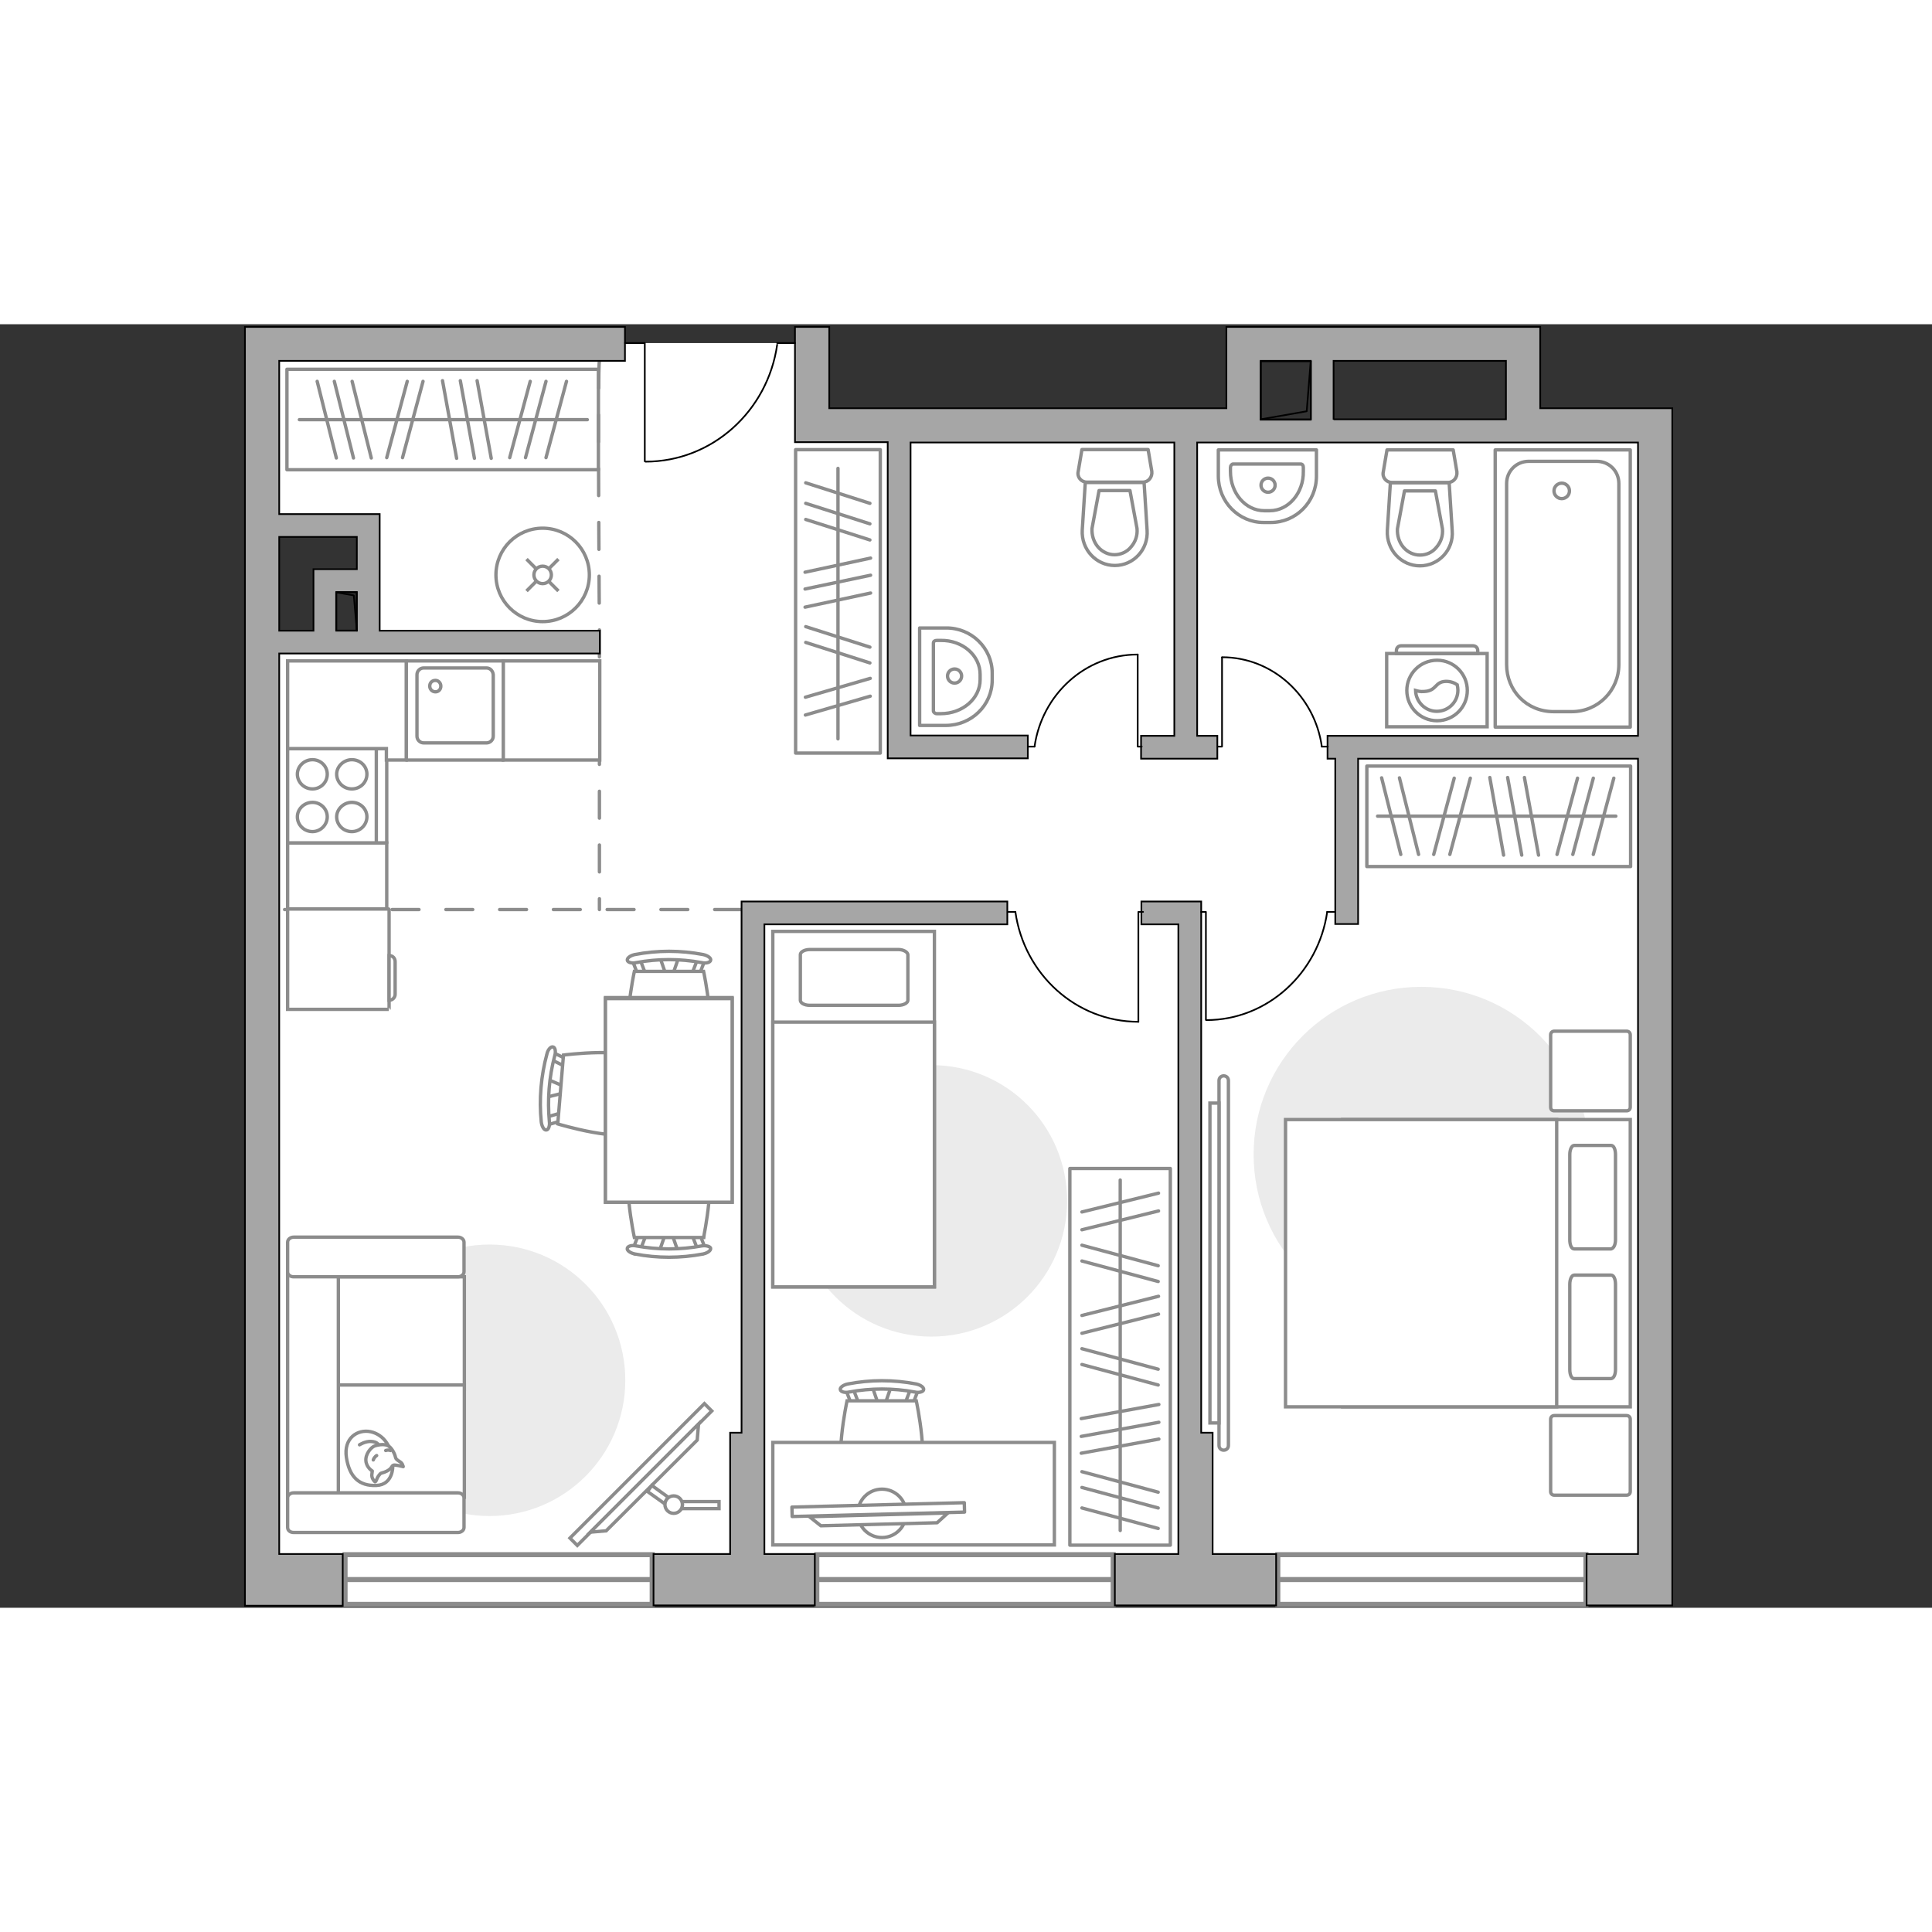 <?xml version="1.0" encoding="utf-8"?>
<!-- Generator: Adobe Illustrator 27.2.0, SVG Export Plug-In . SVG Version: 6.00 Build 0)  -->
<svg version="1.1" xmlns="http://www.w3.org/2000/svg" xmlns:xlink="http://www.w3.org/1999/xlink" x="0px" y="0px"
	 viewBox="0 0 575 382" style="enable-background:new 0 0 575 382;" xml:space="preserve" width="200" height="200">
<rect x="0" y="0" width="575" height="382" fill="#333333" stroke="none"/>
<style type="text/css">
	.st0{fill:#FFFFFF;}
	.st1{fill:#FFFFFF;stroke:#8C8C8C;stroke-width:1.5;stroke-linecap:round;stroke-miterlimit:10;}
	.st2{fill:none;stroke:#8C8C8C;stroke-linecap:round;stroke-linejoin:round;stroke-miterlimit:10;stroke-dasharray:8;}
	.st3{fill:#A6A6A6;stroke:#000000;stroke-width:0.5;stroke-miterlimit:10;}
	.st4{fill:none;stroke:#000000;stroke-width:0.5;stroke-linecap:round;stroke-linejoin:round;stroke-miterlimit:10;}
	.st5{fill:#FFFFFF;stroke:#8C8C8C;stroke-linecap:round;stroke-linejoin:round;stroke-miterlimit:10;}
	.st6{fill:#EBEBEB;}
	.st7{fill:#FFFFFF;stroke:#8B8B8B;stroke-miterlimit:10;}
	.st8{fill-rule:evenodd;clip-rule:evenodd;fill:#FFFFFF;fill-opacity:0.1;stroke:#8B8B8B;stroke-miterlimit:10;}
	.st9{fill:none;stroke:#8C8C8C;stroke-linecap:round;stroke-linejoin:round;stroke-miterlimit:10;}
	.st10{fill:#FFFFFF;stroke:#8C8C8C;stroke-miterlimit:10;}
	.st11{fill:#FFFFFF;stroke:#8B8B8B;stroke-linecap:round;stroke-linejoin:round;stroke-miterlimit:10;}
	.st12{fill:none;}
</style>
<g id="bg_1_">
	<polygon class="st0" points="492.6,30.1 492.6,373.6 78,373.6 78,94.6 110.3,94.6 110.3,59.9 78,59.9 78,5.4 186,5.6 236.6,5.6 
		241.7,5.6 241.7,30.1 424.6,30.1 424.6,30.1 452.7,30.1 452.7,30.1 	"/>
</g>
<g id="windows_1_">
	<g>
		<rect x="380.3" y="366.2" class="st1" width="91.7" height="14.8"/>
		<line class="st1" x1="380.3" y1="373.6" x2="472" y2="373.6"/>
	</g>
	<g>
		<rect x="243.1" y="366.2" class="st1" width="88.2" height="14.8"/>
		<line class="st1" x1="243.1" y1="373.6" x2="331.3" y2="373.6"/>
	</g>
	<g>
		<rect x="102.7" y="366.2" class="st1" width="91.4" height="14.8"/>
		<line class="st1" x1="102.7" y1="373.6" x2="194.1" y2="373.6"/>
	</g>
</g>
<g id="plan">
	<path class="st2" d="M178.4,11c-0.6,1.1,0,80.2,0,80.2v83"/>
	<line class="st2" x1="220.7" y1="174.2" x2="83.1" y2="174.2"/>
	<g>
		<polygon class="st3" points="360.9,329.9 357.5,329.9 357.5,178.6 357.5,175.2 357.5,171.8 339.7,171.8 339.7,178.6 350.7,178.6 
			350.7,329.9 350.7,330.6 350.7,366 331.8,366 331.8,381.3 379.8,381.3 379.8,366 360.9,366 		"/>
		<path class="st3" d="M458.4,25V0.8h-5.1h-5.1h-73H365v10.2V25H246.8V0.8h-10.2V25v3.2v6.9h27.6v87.3v3.4v3.4h41.7v-6.8h-34.9V35.2
			h78.5v87.3h-9.9v6.8h22.7v-6.8h-6V35.2h13.8h5.1h14.9h6.8h51.3h0.8h38.5v87.3h-92.4v6.8h2.3v49.2h6.8v-49.2h83.3V366h-15.3v15.3
			h25.5v-11V366V35.2v-5.1V25H458.4z M375.2,28.4v-0.1V25V10.9h14.9v17.5H375.2z M396.9,28.4V10.9h51.3V25v3.2v0.1H396.9z"/>
		<path class="st3" d="M72.9,5.9v5.1v355v4.4v11H102V366H83.1V98h95.4v-6.8H113V79.7v-6.8v-9.6v-2.9v-3.9H83.1V10.9H186V0.8H72.9
			V5.9z M106.2,91.2h-6.1V79.7h6.1V91.2z M106.2,63.3v9.6H93.3v1.8v5v11.5H83.1V63.3H106.2z"/>
		<polygon class="st3" points="220.7,175.2 220.7,178.6 220.7,329.9 217.3,329.9 217.3,366 194.5,366 194.5,381.3 242.5,381.3 
			242.5,366 227.5,366 227.5,330.6 227.5,329.9 227.5,178.6 299.8,178.6 299.8,171.8 220.7,171.8 		"/>
	</g>
	<g>
		
			<rect x="375.2" y="10.9" transform="matrix(-1 -1.443080e-11 1.443080e-11 -1 765.337 39.225)" class="st4" width="14.9" height="17.3"/>
		<polyline class="st4" points="390.1,10.9 388.9,25.9 375.2,28.3 		"/>
	</g>
	<g>
		
			<rect x="97.4" y="82.5" transform="matrix(-1.836970e-16 1 -1 -1.836970e-16 188.646 -17.633)" class="st4" width="11.4" height="6.1"/>
		<polyline class="st4" points="100.1,79.8 105.3,80.7 106.2,91.2 		"/>
	</g>
	<g>
		<polyline class="st4" points="191.9,40.8 191.9,5.6 186,5.6 		"/>
		<line class="st4" x1="236.6" y1="5.6" x2="231.3" y2="5.6"/>
		<path class="st4" d="M231.3,6.1c-2.8,19.7-19.3,34.8-39.2,34.8"/>
	</g>
	<g>
		<path id="wc_00000101082166934130807140000009886684687120560297_" class="st5" d="M338.5,60.8"/>
		<g id="Group_26_00000147180845489964523820000004716274701356950915_">
			<path id="Vector_130_00000134968055919331038010000009163459452985672852_" class="st5" d="M340.1,47l-16.6,0
				c-1.7,0-3-1.5-2.6-3.2l1.1-6.5l19.7,0l1.1,6.5C343,45.5,341.8,47,340.1,47z"/>
			<path id="Vector_131_00000016066088362233593120000007615740818045477778_" class="st5" d="M331.8,71.8c-5.6,0-10-4.8-9.7-10.5
				l0.9-14.2l17.5,0l0.9,14.2C341.8,67,337.4,71.8,331.8,71.8z"/>
			<path id="Vector_132_00000037666694997270441290000017739325414962905256_" class="st5" d="M327.1,49.5l-2.1,11.3
				c-0.1,2,0.5,4,1.8,5.5c1.3,1.5,3.1,2.3,4.9,2.3s3.7-0.8,4.9-2.3c1.3-1.5,2-3.4,1.8-5.5l-2.1-11.3L327.1,49.5z"/>
		</g>
	</g>
	<g>
		<path id="wc_00000092455553844525910650000015346882852762690181_" class="st5" d="M429.4,60.9"/>
		<g id="Group_26_00000122686365118369956090000015476759301455796614_">
			<path id="Vector_130_00000091708613035837384910000018127455714289844140_" class="st5" d="M430.9,47.1l-16.6,0
				c-1.7,0-3-1.5-2.6-3.2l1.1-6.5l19.7,0l1.1,6.5C433.8,45.6,432.6,47.1,430.9,47.1z"/>
			<path id="Vector_131_00000162353648291450692810000013157883951277809061_" class="st5" d="M422.6,71.9c-5.6,0-10-4.8-9.7-10.5
				l0.9-14.2l17.5,0l0.9,14.2C432.7,67.1,428.2,71.9,422.6,71.9z"/>
			<path id="Vector_132_00000088850775698482306560000001992764452604067519_" class="st5" d="M418,49.6l-2.1,11.3
				c-0.1,2,0.5,4,1.8,5.5c1.3,1.5,3.1,2.3,4.9,2.3c1.9,0,3.7-0.8,4.9-2.3c1.3-1.5,2-3.4,1.8-5.5l-2.1-11.3L418,49.6z"/>
		</g>
	</g>
	<g>
		<path id="Vector_134_00000073699553499676371240000008562691244430278830_" class="st5" d="M295.3,103.8v2.1
			c0,7.5-6.2,13.5-13.8,13.5h-7.8V90.4h7.8C289.1,90.3,295.3,96.4,295.3,103.8z"/>
		<path id="Vector_133_00000090270573689641689970000006387071536006794930_" class="st5" d="M291.7,104.2v1.6
			c0,5.6-5.2,10.1-11.7,10.1h-1.2c-0.5,0-1-0.4-1-0.8V94.9c0-0.5,0.4-0.8,1-0.8h1.2C286.5,94,291.7,98.6,291.7,104.2z"/>
		<circle class="st5" cx="284.1" cy="104.7" r="2.1"/>
	</g>
	<g>
		<path id="Vector_134_00000084527124157184712970000009290168356869857425_" class="st5" d="M378.2,59h-2.1
			c-7.5,0-13.5-6.2-13.5-13.8l0-7.8l29.2,0l0,7.8C391.8,52.9,385.7,59,378.2,59z"/>
		<path id="Vector_133_00000111885842880672340640000003713347877524008108_" class="st5" d="M377.9,55.5h-1.6
			c-5.6,0-10.1-5.2-10.1-11.7v-1.2c0-0.5,0.4-1,0.8-1l20.1,0c0.5,0,0.8,0.4,0.8,1v1.2C388,50.2,383.5,55.5,377.9,55.5z"/>
		<circle class="st5" cx="377.4" cy="47.9" r="2.1"/>
	</g>
	<g>
		<g>
			<path id="Vector_135_00000010995353556945996170000013261144398905962121_" class="st5" d="M445,119.9l0-82.5l40.2,0l0,82.5
				L445,119.9z"/>
			<path id="Vector_136_00000164489736522337821050000008091803606182372482_" class="st5" d="M467.8,115.3h-5.4
				c-8.1,0-14-6.3-14-14l0-53.9c0-3.7,2.9-6.6,6.6-6.6l20.2,0c3.7,0,6.6,2.9,6.6,6.6l0,53.9C481.8,109,475.6,115.3,467.8,115.3z"/>
		</g>
		<circle class="st5" cx="464.8" cy="49.6" r="2.3"/>
	</g>
	<g>
		<g id="Group_27_00000096017671679554748540000006155969058444462517_">
			<path id="Vector_140_00000023974783369143131860000018077883890206868410_" class="st5" d="M120.9,129.7h29v-29.5h-29V129.7z"/>
		</g>
		<path id="Vector_141_00000012463437518935518720000006443105614013886094_" class="st5" d="M144.8,102.3h-18.7c-1.1,0-2,0.9-2,2
			v18.3c0,1.1,0.9,2,2,2h18.7c1.1,0,2-0.9,2-2v-18.3C146.7,103.2,145.9,102.3,144.8,102.3z"/>
		<path id="Vector_139_00000035528825420534976060000008631565589703813254_" class="st5" d="M129.6,109.4c-1,0-1.7-0.8-1.7-1.7
			c0-1,0.7-1.7,1.7-1.7c0.9,0,1.6,0.8,1.6,1.7C131.2,108.7,130.5,109.4,129.6,109.4z"/>
	</g>
	<g>
		<path id="Vector_142_00000031171484467189716800000009254826386509727913_" class="st5" d="M85.6,126.3l0,28.1l29.5,0l0-28.1
			L85.6,126.3z"/>
		<g id="Group_28_00000175288210416278405950000008399845691608574093_">
			<g id="Group_29_00000158728169411615401330000003243468125610012847_">
				<path id="Vector_143_00000014619688746135319080000013038885173455615670_" class="st5" d="M97.4,146.6c0-2.4-2-4.3-4.4-4.3
					c-2.5,0-4.5,2-4.5,4.3c0,2.4,2,4.4,4.5,4.4C95.4,151,97.4,149,97.4,146.6z"/>
				<path id="Vector_144_00000124121658943966405470000014182560830775782018_" class="st5" d="M109.2,146.6c0-2.4-2-4.3-4.5-4.3
					c-2.4,0-4.5,2-4.5,4.3c0,2.4,2,4.4,4.5,4.4C107.2,151,109.2,149,109.2,146.6z"/>
			</g>
			<g id="Group_30_00000000905164943931633950000005538849435659715748_">
				<path id="Vector_145_00000047041860644532798110000009454316537127939464_" class="st5" d="M97.4,133.9c0-2.4-2-4.3-4.4-4.3
					c-2.5,0-4.5,2-4.5,4.3c0,2.4,2,4.4,4.5,4.4C95.4,138.3,97.4,136.4,97.4,133.9z"/>
				<path id="Vector_146_00000028308175388799914540000000542545211437757315_" class="st5" d="M109.2,133.9c0-2.4-2-4.3-4.5-4.3
					c-2.4,0-4.5,2-4.5,4.3c0,2.4,2,4.4,4.5,4.4C107.2,138.3,109.2,136.4,109.2,133.9z"/>
			</g>
		</g>
		<path id="Vector_147_00000085220340175650629370000002774308299645923241_" class="st5" d="M112,154.4l0-27.8"/>
	</g>
</g>
<g id="furniture_1_">
	<path id="Vector_00000012450918704068934790000006461783089832666266_" class="st6" d="M277.2,220.5c-22.3,0-40.4,18.1-40.4,40.4
		s18.1,40.4,40.4,40.4s40.4-18.1,40.4-40.4S299.6,220.5,277.2,220.5z"/>
	<g id="Group_34_00000071530934672878137940000004874155599097128334_">
		<path id="Vector_158_00000066486976642082086490000009627672833690332587_" class="st4" d="M338.8,207.6v-32.7h1.4"/>
		<path id="Vector_159_00000121969409045363131950000011411099744218980778_" class="st4" d="M300,174.9h2.2"/>
		<path id="Vector_160_00000033345912722752789400000015267532944471029140_" class="st4" d="M302.2,174.9
			c2.6,18.5,18,32.7,36.6,32.7"/>
	</g>
	<g id="Group_34_00000101812725724597988280000000195106348817275056_">
		<path id="Vector_158_00000101083777714827610740000006107822215635633314_" class="st4" d="M363.7,99.2v26.5h-1.1"/>
		<path id="Vector_159_00000099661845398697064950000016114126110291154876_" class="st4" d="M395.2,125.7l-1.8,0"/>
		<path id="Vector_160_00000165934002359860246280000011818034853818523318_" class="st4" d="M393.4,125.7
			c-2.1-15-14.6-26.6-29.7-26.6"/>
	</g>
	<g id="Group_34_00000035526490676813770890000010007534239806806205_">
		<path id="Vector_158_00000022535000549389844930000014872647524734513322_" class="st4" d="M358.9,207v-32.1h-1.4"/>
		<path id="Vector_159_00000052062833289842652350000004059100899261884824_" class="st4" d="M397.1,174.9H395"/>
		<path id="Vector_160_00000111899129028140649250000011914912604057386669_" class="st4" d="M395,174.9
			c-2.6,18.1-17.7,32.2-36,32.2"/>
	</g>
	<g id="Group_34_00000128459773716260492550000000219972750891771295_">
		<path id="Vector_158_00000017511202123515352760000017540650687139513791_" class="st4" d="M338.6,98.3v27.4h1.2"/>
		<path id="Vector_159_00000129165068432998176570000013630022097742083993_" class="st4" d="M306,125.7h1.9"/>
		<path id="Vector_160_00000139995464924387140270000011478308627688247740_" class="st4" d="M307.9,125.7
			c2.2-15.5,15.1-27.4,30.7-27.4"/>
	</g>
	<g>
		<g>
			<path class="st7" d="M442.6,98l-29.9,0v21.8l29.9,0L442.6,98z"/>
			<path class="st8" d="M438.4,95.7l-21.4,0c-0.8,0-1.4,0.6-1.4,1.4V98l24.2,0v-0.9C439.8,96.3,439.2,95.7,438.4,95.7z"/>
		</g>
		<g>
			<circle class="st7" cx="427.7" cy="109" r="9"/>
			<path class="st7" d="M430.1,106.3c-3.1,0.2-2.5,2.8-6.2,3c-1.2,0.1-1.9-0.1-2.6-0.3c0.1,3.4,2.9,6.2,6.3,6.2
				c3.5,0,6.3-2.8,6.3-6.3c0-0.5-0.1-1.1-0.2-1.6C433,106.8,431.7,106.2,430.1,106.3z"/>
		</g>
	</g>
	<rect x="85.4" y="13.4" class="st9" width="92.7" height="29.9"/>
	<line class="st9" x1="131.7" y1="16.8" x2="135.9" y2="39.9"/>
	<line class="st9" x1="137" y1="16.8" x2="141.2" y2="39.9"/>
	<line class="st9" x1="142" y1="16.8" x2="146.2" y2="39.9"/>
	<line class="st9" x1="121.2" y1="17" x2="115.1" y2="39.7"/>
	<line class="st9" x1="125.9" y1="17" x2="119.8" y2="39.7"/>
	<line class="st9" x1="157.8" y1="17" x2="151.7" y2="39.7"/>
	<line class="st9" x1="162.5" y1="17" x2="156.4" y2="39.7"/>
	<line class="st9" x1="168.6" y1="17" x2="162.5" y2="39.7"/>
	<line class="st9" x1="104.8" y1="17" x2="110.5" y2="39.8"/>
	<line class="st9" x1="99.5" y1="17" x2="105.2" y2="39.8"/>
	<line class="st9" x1="94.4" y1="17" x2="100.1" y2="39.8"/>
	<line class="st9" x1="89.1" y1="28.4" x2="174.8" y2="28.4"/>
	<rect x="406.8" y="131.5" class="st9" width="78.5" height="29.9"/>
	<line class="st9" x1="443.4" y1="134.9" x2="447.5" y2="158"/>
	<line class="st9" x1="448.7" y1="134.9" x2="452.9" y2="158"/>
	<line class="st9" x1="453.7" y1="134.9" x2="457.9" y2="158"/>
	<line class="st9" x1="432.8" y1="135.1" x2="426.7" y2="157.8"/>
	<line class="st9" x1="437.6" y1="135.1" x2="431.5" y2="157.8"/>
	<line class="st9" x1="469.5" y1="135.1" x2="463.4" y2="157.8"/>
	<line class="st9" x1="474.2" y1="135.1" x2="468.1" y2="157.8"/>
	<line class="st9" x1="480.3" y1="135.1" x2="474.2" y2="157.8"/>
	<line class="st9" x1="416.5" y1="135" x2="422.2" y2="157.8"/>
	<line class="st9" x1="411.2" y1="135" x2="416.9" y2="157.8"/>
	<line class="st9" x1="410" y1="146.4" x2="480.9" y2="146.4"/>
	
		<rect x="277.3" y="292.4" transform="matrix(-1.867575e-10 1 -1 -1.867575e-10 640.712 -26.031)" class="st9" width="112.1" height="29.9"/>
	<line class="st9" x1="344.9" y1="321.5" x2="321.8" y2="325.7"/>
	<line class="st9" x1="344.9" y1="326.8" x2="321.8" y2="331"/>
	<line class="st9" x1="344.9" y1="331.8" x2="321.8" y2="336"/>
	<line class="st9" x1="344.7" y1="311" x2="322" y2="304.9"/>
	<line class="st9" x1="344.7" y1="315.7" x2="322" y2="309.6"/>
	<line class="st9" x1="344.7" y1="347.6" x2="322" y2="341.5"/>
	<line class="st9" x1="344.7" y1="352.3" x2="322" y2="346.2"/>
	<line class="st9" x1="344.7" y1="358.4" x2="322" y2="352.3"/>
	<line class="st9" x1="344.8" y1="294.6" x2="322" y2="300.3"/>
	<line class="st9" x1="344.8" y1="289.3" x2="322" y2="295"/>
	<line class="st9" x1="344.7" y1="280.2" x2="322" y2="274.1"/>
	<line class="st9" x1="344.7" y1="284.9" x2="322" y2="278.8"/>
	<line class="st9" x1="344.8" y1="263.9" x2="322" y2="269.5"/>
	<line class="st9" x1="344.8" y1="258.6" x2="322" y2="264.2"/>
	<line class="st9" x1="333.4" y1="254.7" x2="333.4" y2="359"/>
	
		<rect x="204.2" y="69.9" transform="matrix(1.780967e-10 -1 1 1.780967e-10 166.889 331.829)" class="st9" width="90.3" height="25.2"/>
	<line class="st9" x1="239.6" y1="84.2" x2="259.1" y2="80"/>
	<line class="st9" x1="239.6" y1="78.8" x2="259.1" y2="74.7"/>
	<line class="st9" x1="239.6" y1="73.8" x2="259.1" y2="69.6"/>
	<line class="st9" x1="239.8" y1="94.7" x2="258.9" y2="100.8"/>
	<line class="st9" x1="239.8" y1="90" x2="258.9" y2="96.1"/>
	<line class="st9" x1="239.8" y1="58.1" x2="258.9" y2="64.2"/>
	<line class="st9" x1="239.8" y1="53.3" x2="258.9" y2="59.4"/>
	<line class="st9" x1="239.8" y1="47.2" x2="258.9" y2="53.3"/>
	<line class="st9" x1="239.7" y1="111" x2="259" y2="105.4"/>
	<line class="st9" x1="239.7" y1="116.3" x2="259" y2="110.7"/>
	<line class="st9" x1="249.4" y1="123.4" x2="249.4" y2="42.9"/>
	<path id="Vector_00000178919040730531366630000000827128430971012745_" class="st6" d="M423,197.2c-27.6,0-49.9,22.3-49.9,49.9
		S395.4,297,423,297c27.6,0,49.9-22.3,49.9-49.9S450.6,197.2,423,197.2z"/>
	<g>
		<path id="Vector_98_00000133517070507006542030000002362356277248662718_" class="st10" d="M399.6,236.7v85.5h85.6v-85.5H399.6z"
			/>
		<path id="Vector_99_00000130633763371300675780000013215423244728133294_" class="st10" d="M382.6,322.2v-85.5h80.7v75.4v10.1h-11
			H382.6z"/>
		<path id="Vector_100_00000165219802957311535280000010680718862345512883_" class="st9" d="M480.8,272.5v-25.4
			c0-1.5-0.5-2.7-1.3-2.7h-11c-0.7,0-1.3,1.2-1.3,2.7v25.4c0,1.5,0.5,2.7,1.3,2.7h11C480.3,275,480.8,273.9,480.8,272.5z"/>
		<path id="Vector_101_00000076580582969431436980000008024713005488584073_" class="st9" d="M480.8,311.1v-25.4
			c0-1.5-0.5-2.7-1.3-2.7h-11c-0.7,0-1.3,1.2-1.3,2.7v25.4c0,1.5,0.5,2.7,1.3,2.7h11C480.3,313.7,480.8,312.6,480.8,311.1z"/>
	</g>
	<path id="Vector_5_00000124869829312837436350000010364616045434267047_" class="st5" d="M462.6,348.5h21.5c0.7,0,1.1-0.5,1.1-1.1
		v-21.5c0-0.7-0.5-1.1-1.1-1.1h-21.5c-0.7,0-1.1,0.5-1.1,1.1v21.5C461.5,348,461.9,348.5,462.6,348.5z"/>
	<path id="Vector_5_00000046304389969725122720000015906672969969061250_" class="st5" d="M462.6,234.1h21.5c0.7,0,1.1-0.5,1.1-1.1
		v-21.5c0-0.7-0.5-1.1-1.1-1.1h-21.5c-0.7,0-1.1,0.5-1.1,1.1V233C461.5,233.7,461.9,234.1,462.6,234.1z"/>
	<g>
		<path class="st10" d="M362.8,333.7c0,0.8,0.6,1.4,1.4,1.4c0.8,0,1.4-0.6,1.4-1.4l0-108.6c0-0.8-0.6-1.4-1.4-1.4s-1.4,0.6-1.4,1.4
			L362.8,333.7z"/>
		<rect x="360.1" y="231.8" class="st10" width="2.7" height="95.2"/>
	</g>
	<g>
		<g id="Group_2_00000104680648191311832360000008163730864286038701_">
			<g id="Group_3_00000128452359804349665040000000610704681160536499_">
				<path id="Vector_10_00000062901553149489111290000016787387913721834893_" class="st10" d="M201.8,276l-2-5.8h-1.6l-2,5.8H201.8
					z"/>
			</g>
			<g id="Group_4_00000053505525435645871340000013605260563224512447_">
				<path id="Vector_11_00000174572526363444552070000012481334906844638625_" class="st10" d="M191,270.4c-0.5,0-1,0.3-1,0.6
					l-1.8,4.7c-0.2,0.5,0.2,0.9,0.8,1c0.6,0.1,1.3-0.2,1.3-0.5l1.8-4.7c0.2-0.5-0.2-0.9-0.8-1C191.1,270.4,191.1,270.4,191,270.4z"
					/>
			</g>
			<g id="Group_5_00000022521530592664156430000006924167791301092031_">
				<path id="Vector_12_00000039124075839005943580000004386503490803601315_" class="st10" d="M207.2,270.4c-0.1,0-0.2,0-0.3,0
					c-0.6,0.1-1,0.5-0.8,1l1.8,4.7c0.2,0.5,0.8,0.7,1.4,0.5c0.6-0.1,1-0.5,0.8-1l-1.8-4.7C208.2,270.7,207.8,270.4,207.2,270.4z"/>
			</g>
			<path id="Vector_13_00000171721676434817962190000016300641151528627115_" class="st10" d="M209.4,247.7
				c-3.6-3.6-16.9-3.6-20.6,0c-4.3,4.3,0,24.1,0,24.1h20.6C209.4,271.7,213.6,251.9,209.4,247.7z"/>
			<path id="Vector_14_00000057143234885181411660000016275541901634758077_" class="st10" d="M208.9,274.3
				c-6.5,1.2-13.1,1.2-19.6,0c-1.3-0.3-2.5,0.1-2.6,0.7c-0.2,0.6,0.8,1.4,2.2,1.7c6.7,1.3,13.7,1.3,20.4,0c1.3-0.3,2.3-1,2.2-1.7
				C211.4,274.5,210.2,274.1,208.9,274.3z"/>
		</g>
		<g id="Group_2_00000095315425270727303330000016062146023281676709_">
			<g id="Group_3_00000152251421141468978900000011712724539521208767_">
				<path id="Vector_10_00000050646276906244788360000009450866110162231202_" class="st10" d="M196.4,188.4l2,5.8h1.6l2-5.8H196.4z
					"/>
			</g>
			<g id="Group_4_00000041981839678375681890000011336006372203658402_">
				<path id="Vector_11_00000180354586567819785310000001923762790376818054_" class="st10" d="M207.2,194c0.5,0,1-0.3,1-0.6
					l1.8-4.7c0.2-0.5-0.2-0.9-0.8-1c-0.6-0.1-1.3,0.2-1.3,0.5l-1.8,4.7c-0.2,0.5,0.2,0.9,0.8,1C207.1,194,207.1,194,207.2,194z"/>
			</g>
			<g id="Group_5_00000048493830580104878810000008067965298190416060_">
				<path id="Vector_12_00000072267653355034636730000003918811039942235552_" class="st10" d="M190.9,194c0.1,0,0.2,0,0.3,0
					c0.6-0.1,1-0.5,0.8-1l-1.8-4.7c-0.2-0.5-0.8-0.7-1.4-0.5c-0.6,0.1-1,0.5-0.8,1l1.8,4.7C190,193.7,190.4,194,190.9,194z"/>
			</g>
			<path id="Vector_13_00000152256748616745745410000008260792201183954312_" class="st10" d="M188.8,216.7c3.6,3.6,16.9,3.6,20.6,0
				c4.3-4.3,0-24.1,0-24.1h-20.6C188.8,192.6,184.5,212.4,188.8,216.7z"/>
			<path id="Vector_14_00000126295701504250319840000013409780121581252026_" class="st10" d="M189.3,190c6.5-1.2,13.1-1.2,19.6,0
				c1.3,0.3,2.5-0.1,2.6-0.7c0.2-0.6-0.8-1.4-2.2-1.7c-6.7-1.3-13.7-1.3-20.4,0c-1.3,0.3-2.3,1-2.2,1.7
				C186.8,189.9,188,190.3,189.3,190z"/>
		</g>
		<g id="Group_2_00000053524394760843546230000016577495207412211121_">
			<g id="Group_3_00000172433799939990524650000008095019183380528782_">
				<path id="Vector_10_00000113346086348542918220000007176471126454666670_" class="st10" d="M162.5,230.1l5.9-1.5l0.1-1.5
					l-5.6-2.4L162.5,230.1z"/>
			</g>
			<g id="Group_4_00000145773136430177524890000011724356170445611965_">
				<path id="Vector_11_00000031167851630581898240000017665195800765704090_" class="st10" d="M168.9,219.7c0-0.5-0.2-1-0.5-1.1
					l-4.5-2.2c-0.4-0.2-0.9,0.1-1,0.7c-0.2,0.6,0.1,1.3,0.4,1.4l4.5,2.2c0.4,0.2,0.9-0.1,1-0.7C168.9,219.9,168.9,219.9,168.9,219.7
					z"/>
			</g>
			<g id="Group_5_00000108299581754063486460000004461787319891866761_">
				<path id="Vector_12_00000124877626981639018480000001910705815994545328_" class="st10" d="M167.6,236c0-0.1,0-0.2,0-0.3
					c-0.1-0.6-0.4-1-0.9-0.9l-4.8,1.4c-0.5,0.1-0.8,0.7-0.6,1.4c0.1,0.6,0.4,1,0.9,0.9l4.8-1.4C167.2,236.9,167.5,236.5,167.6,236z"
					/>
			</g>
			<path id="Vector_13_00000119822646001462697330000017395020230797129140_" class="st10" d="M190,240c3.9-3.3,5-16.6,1.7-20.5
				c-3.9-4.6-24-2-24-2L166,238C166,238,185.4,243.9,190,240z"/>
			<path id="Vector_14_00000154412332909343494540000001793234269628958867_" class="st10" d="M163.5,237.3
				c-0.6-6.5-0.1-13.2,1.6-19.6c0.4-1.3,0.1-2.5-0.5-2.6c-0.6-0.2-1.5,0.7-1.8,2c-1.8,6.6-2.4,13.6-1.7,20.4
				c0.2,1.3,0.8,2.4,1.5,2.3C163.2,239.8,163.7,238.6,163.5,237.3z"/>
		</g>
		<g>
			<path id="Vector_35_00000053517767383274452060000014001882052707545756_" class="st10" d="M217.9,200.4h-37.7v60.9h30.5h7.2
				V200.4z"/>
			<path class="st10" d="M180.2,200.7h37.7v60.6h-37.7V200.7z"/>
		</g>
	</g>
	<path id="Vector_00000139979850297913644160000001348878907946002565_" class="st6" d="M145.7,273.9c-22.3,0-40.4,18.1-40.4,40.4
		s18.1,40.4,40.4,40.4s40.4-18.1,40.4-40.4S168.1,273.9,145.7,273.9z"/>
	<g>
		<path id="Vector_55_00000068678178631711090200000015983578856328045973_" class="st10" d="M85.6,283.5v33.4h52.6v-33.4H85.6z"/>
		<path id="Vector_56_00000134949754669129466550000006415042903952945552_" class="st10" d="M85.6,315.7v33.4h52.6v-33.4H85.6z"/>
		<path id="Vector_57_00000075860530786050392370000010926274786735086229_" class="st10" d="M100.7,277.6l-15.1-3.1v79.3h15.1
			V277.6z"/>
		<path id="Vector_58_00000044867810288145787510000010977321649195659437_" class="st10" d="M87.4,283.5h48.9c1,0,1.8-0.7,1.8-1.5
			v-8.8c0-0.8-0.8-1.5-1.8-1.5H87.4c-1,0-1.8,0.7-1.8,1.5v8.8C85.6,282.9,86.4,283.5,87.4,283.5z"/>
		<path id="Vector_59_00000070094251960887802500000010187976194267288231_" class="st10" d="M87.4,359.6h48.9c1,0,1.8-0.7,1.8-1.5
			v-8.8c0-0.8-0.8-1.5-1.8-1.5H87.4c-1,0-1.8,0.7-1.8,1.5v8.8C85.6,359,86.4,359.6,87.4,359.6z"/>
		<g>
			<path class="st5" d="M116.9,339.8c0,0,0.2,5.6-4.9,5.8s-8-2.5-8.9-8.3c-0.9-5.8,3.3-8.5,7.2-7.7
				C114.3,330.5,116.9,334.2,116.9,339.8z"/>
			<path class="st5" d="M113.3,342c0,0-0.7,0.6-1.1,1.6c-0.4,1.1-0.6,0.9-0.6,0.9s-1.2-1-0.9-2.4c0.1-0.8,0.1-0.8,0.1-0.8
				s-1.7-1-1.9-3c-0.2-2,1.5-4.1,2.7-4.5c1.3-0.4,3.1-0.6,4.1,0.1c1,0.7,1.8,2.3,2,3.3c0.2,1,1.6,1.2,2,2c0.4,0.9,0.3,0.8,0.3,0.8
				s-2.6-0.7-3-0.4C116.4,339.9,116.7,341.1,113.3,342z"/>
			<path class="st5" d="M112.1,336.7c0,0-0.7,0.4-1,1.3"/>
			<path class="st5" d="M114.8,335.2c0,0,0.8-0.3,1.4,0"/>
			<path class="st9" d="M112.6,333.5c0,0-0.2-0.9-2.2-1c-1.7-0.1-3.4,1-3.4,1"/>
		</g>
	</g>
	<g>
		
			<rect x="162.4" y="340.8" transform="matrix(-0.707 0.707 -0.707 -0.707 567.6 449.566)" class="st10" width="56.6" height="3.1"/>
		<polygon class="st10" points="180.4,359.1 207.5,332.1 207.9,327.3 175.7,359.5 		"/>
		<g>
			<path class="st10" d="M203.1,351.3c0,0.4-0.1,0.8-0.3,1.2H214v-2.1h-11C203,350.7,203.1,351,203.1,351.3z"/>
			<path class="st10" d="M197.9,351.1c0.1-0.8,0.5-1.5,1.1-1.9l-5-3.6l-1.3,1.8L197.9,351.1z"/>
		</g>
		<circle class="st10" cx="200.5" cy="351.3" r="2.6"/>
	</g>
	<g>
		<circle class="st10" cx="161.5" cy="74.6" r="13.9"/>
		<line class="st10" x1="156.7" y1="79.4" x2="159.5" y2="76.6"/>
		<circle class="st10" cx="161.5" cy="74.6" r="2.6"/>
		<line class="st10" x1="163.4" y1="72.7" x2="166.2" y2="69.9"/>
		<line class="st10" x1="156.7" y1="69.9" x2="159.5" y2="72.7"/>
		<line class="st10" x1="163.4" y1="76.6" x2="166.2" y2="79.4"/>
	</g>
	<g>
		<path id="Vector_8_00000109724682463621310100000000990594380245640093_" class="st10" d="M115.8,203.7v-29.5
			c0-0.1-0.1-0.2-0.2-0.2H85.6v29.9h30.1C115.7,203.9,115.8,203.8,115.8,203.7z"/>
		<path id="Vector_9_00000125574259299745734400000003412926774690125737_" class="st10" d="M115.8,187.9v13.3c1,0,1.8-0.8,1.8-1.8
			v-9.7C117.6,188.7,116.9,187.9,115.8,187.9z"/>
	</g>
	<rect x="149.8" y="100.2" class="st10" width="28.7" height="29.5"/>
	<polygon class="st10" points="116.8,100.2 115,100.2 85.6,100.2 85.6,126.3 115,126.3 115,129.7 120.9,129.7 120.9,100.2 	"/>
	<rect x="85.6" y="154.4" class="st10" width="29.5" height="19.6"/>
	<g>
		<path id="Vector_2_00000048496317367495245220000016248244663540110984_" class="st10" d="M230,286.5l48.1,0l0-105.8l-48.1,0
			L230,286.5z"/>
		<path id="Vector_3_00000015316407021697776700000002528390331489211044_" class="st10" d="M278.1,286.5l-48.1,0l0-78.8l42.4,0h5.7
			v10.7L278.1,286.5z"/>
		<path id="Vector_4_00000042001844125494923490000008567519917855833519_" class="st9" d="M267.4,186.1h-26.4
			c-1.5,0-2.8,0.7-2.8,1.5v13.6c0,0.8,1.2,1.5,2.8,1.5l26.4,0c1.5,0,2.8-0.7,2.8-1.5v-13.6C270.1,186.8,268.8,186.1,267.4,186.1z"/>
	</g>
	<g id="Group_2_00000023961231722027823420000009590983062033916341_">
		<g id="Group_3_00000097478559196496202610000017015758567587115189_">
			<path id="Vector_10_00000170994152762053366250000005092978756298350750_" class="st10" d="M265.2,316.2l-2,5.8h-1.6l-2-5.8
				H265.2z"/>
		</g>
		<g id="Group_4_00000158024881842162174960000007179208433421334913_">
			<path id="Vector_11_00000000213236105907592840000009617758681725187257_" class="st10" d="M254.3,321.8c-0.5,0-1-0.3-1-0.6
				l-1.8-4.7c-0.2-0.5,0.2-0.9,0.8-1c0.6-0.1,1.3,0.2,1.3,0.5l1.8,4.7c0.2,0.5-0.2,0.9-0.8,1C254.5,321.8,254.4,321.8,254.3,321.8z"
				/>
		</g>
		<g id="Group_5_00000115492302097933347630000005503670634439710364_">
			<path id="Vector_12_00000003066937982788007910000015387196986592596121_" class="st10" d="M270.6,321.8c-0.1,0-0.2,0-0.3,0
				c-0.6-0.1-1-0.5-0.8-1l1.8-4.7c0.2-0.5,0.8-0.7,1.4-0.5c0.6,0.1,1,0.5,0.8,1l-1.8,4.7C271.6,321.5,271.1,321.8,270.6,321.8z"/>
		</g>
		<path id="Vector_13_00000165223603018852647510000008620911065396149392_" class="st10" d="M272.7,344.5c-3.6,3.6-16.9,3.6-20.6,0
			c-4.3-4.3,0-24.1,0-24.1h20.6C272.7,320.4,277,340.2,272.7,344.5z"/>
		<path id="Vector_14_00000143609746154598850450000013963826447833310873_" class="st10" d="M272.3,317.8c-6.5-1.2-13.1-1.2-19.6,0
			c-1.3,0.3-2.5-0.1-2.6-0.7c-0.2-0.6,0.8-1.4,2.2-1.7c6.7-1.3,13.7-1.3,20.4,0c1.3,0.3,2.3,1,2.2,1.7
			C274.8,317.7,273.6,318.1,272.3,317.8z"/>
	</g>
	<path id="Vector_36_00000160161635293125315760000017810452105326531772_" class="st10" d="M230,332.8h83.8v30.5h-67.7H230V332.8z"
		/>
	<g>
		<circle class="st11" cx="262.5" cy="353.9" r="7.2"/>
		<g>
			
				<rect x="235.9" y="351.6" transform="matrix(-1 2.554044e-02 -2.554044e-02 -1 531.947 699.104)" class="st11" width="51.3" height="2.8"/>
			<polygon class="st11" points="244.3,357.6 278.9,356.7 282.1,353.8 240.9,354.9 			"/>
		</g>
	</g>
</g>
<g id="points">
	<path id="s1" class="st12" d="M410.5,82.5"/>
	<path id="h" class="st12" d="M265.7,150.7"/>
	<path id="k" class="st12" d="M147.3,151.5"/>
	<path id="s2" class="st12" d="M319,85.7"/>
	<path id="g" class="st12" d="M145.6,49.4"/>
	<path id="r1" class="st12" d="M426.7,263.8"/>
	<path id="r2" class="st12" d="M150.7,255.7"/>
	<path id="r3" class="st12" d="M287,255.5"/>
</g>
</svg>
